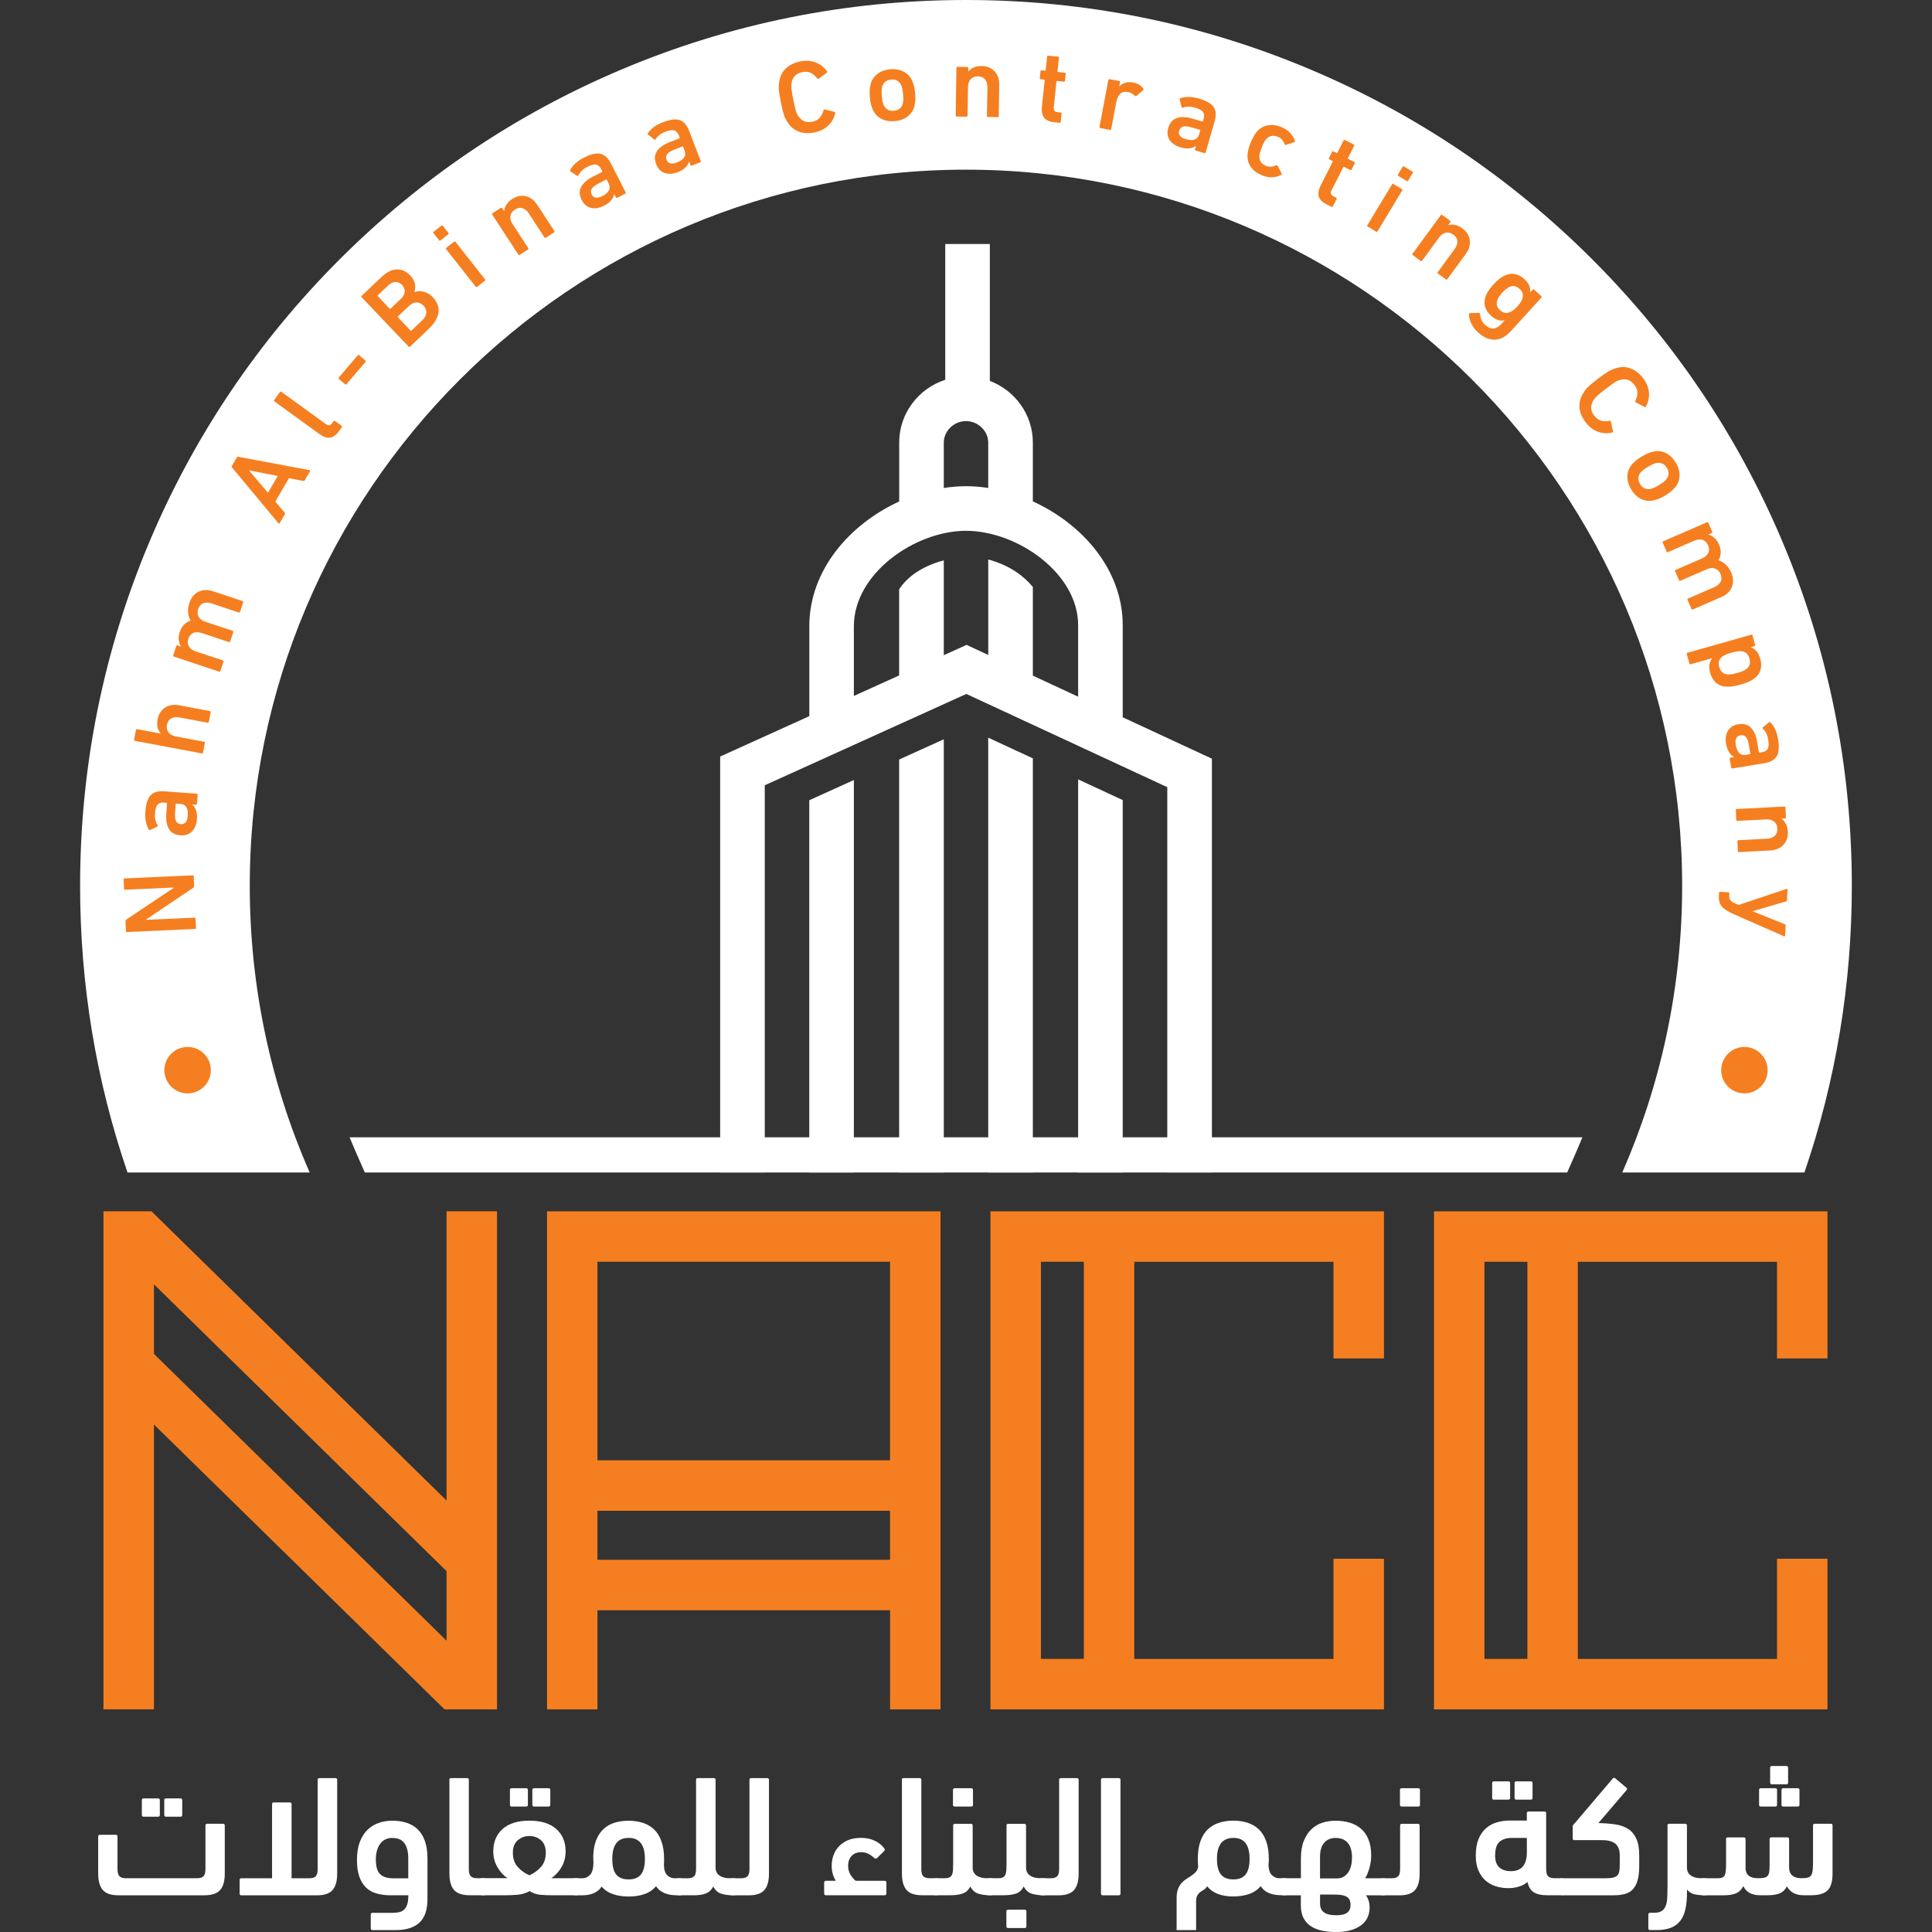 <?xml version="1.0" encoding="UTF-8"?>
<svg xmlns="http://www.w3.org/2000/svg" id="Layer_1" data-name="Layer 1" version="1.1" viewBox="0 0 500 500">
  <rect x="0" y="0" width="500" height="500" fill="#333333" stroke="none"/>
  <defs>
    <style>
      .cls-1 {
        fill: #f57f20;
      }

      .cls-1, .cls-2 {
        stroke-width: 0px;
      }

      .cls-2 {
        fill: #fff;
      }
    </style>
  </defs>
  <g>
    <g>
      <path class="cls-1" d="M472.95,351.56v-38.07h-101.84v128.89h101.84v-38.97h-13.06v25.92h-51.55v-102.78h51.55v25.01h13.06ZM395.29,429.32h-11.12v-102.78h11.12v102.78Z"></path>
      <path class="cls-1" d="M256.33,442.38h101.84v-38.97h-13.06v25.92h-51.56v-102.78h51.56v25.01h13.06v-38.07h-101.84v128.89ZM269.39,326.54h11.11v102.78h-11.11v-102.78Z"></path>
      <path class="cls-1" d="M141.56,442.38h13.06v-25.65h75.73v25.65h13.06v-128.89h-101.84v128.89ZM154.61,403.67v-12.68h75.73v12.68h-75.73ZM230.34,326.54v51.39h-75.73v-51.39h75.73Z"></path>
      <path class="cls-1" d="M115.57,388.34l-63.05-61.8-13.32-13.06h-12.42v128.89h13.06v-73.71l61.88,60.66,10.44,10.23,2.88,2.82h13.59v-128.89h-13.06v74.86ZM115.57,424.62l-3.41-3.35-63.05-61.8-9.27-9.09v-18l75.73,74.23v18Z"></path>
    </g>
    <g>
      <path class="cls-2" d="M52.66,485.57c.34-.34.51-.96.51-1.85v-11.28c0-.3.15-.45.45-.45h4.1c.3,0,.45.15.45.45v12.44c0,1.93-.4,3.35-1.2,4.26-.8.91-2.17,1.36-4.1,1.36h-22.25c-1.87,0-3.21-.45-4.01-1.36-.8-.91-1.2-2.33-1.2-4.26v-9.59c0-.3.15-.45.45-.45h4.1c.3,0,.45.15.45.45v8.43c0,.89.17,1.51.51,1.85.34.34.88.51,1.63.51h18.46c.77,0,1.33-.17,1.67-.51ZM37.16,470.16c-.3,0-.45-.15-.45-.45v-3.84c0-.3.15-.45.45-.45h3.75c.3,0,.45.15.45.45v3.84c0,.3-.15.45-.45.45h-3.75ZM42.96,470.16c-.3,0-.45-.15-.45-.45v-3.84c0-.3.15-.45.45-.45h3.75c.3,0,.45.15.45.45v3.84c0,.3-.15.45-.45.45h-3.75Z"></path>
      <path class="cls-2" d="M75.43,486.09h4.64c.74,0,1.29-.17,1.63-.51s.51-.96.51-1.85v-23.1c0-.3.15-.45.45-.45h4.15c.3,0,.45.15.45.45v24.26c0,1.93-.4,3.35-1.2,4.26-.8.91-2.14,1.36-4.01,1.36h-19.58c-.3,0-.45-.15-.45-.45v-3.52c0-.3.15-.45.45-.45h7.94v-19.18c0-.3.15-.45.45-.45h4.15c.3,0,.45.15.45.45v19.18Z"></path>
      <path class="cls-2" d="M101.16,490.5c-1.4,0-2.64-.16-3.72-.47-1.09-.31-2-.83-2.74-1.56-.74-.73-1.32-1.67-1.72-2.83-.4-1.16-.6-2.59-.6-4.28,0-1.81.25-3.37.74-4.66.49-1.29,1.16-2.35,2.01-3.17.85-.82,1.82-1.41,2.92-1.78,1.1-.37,2.26-.56,3.48-.56,1.34,0,2.56.18,3.68.54s2.07.92,2.88,1.69c.8.77,1.43,1.78,1.87,3.03.45,1.25.67,2.78.67,4.59v10.44c0,2.79-.7,4.83-2.1,6.11-1.4,1.28-3.43,1.92-6.11,1.92h-6.02c-.3,0-.45-.15-.45-.45v-3.57c0-.3.15-.45.45-.45h5.22c.59,0,1.14-.05,1.65-.16.51-.1.94-.32,1.29-.65.36-.33.63-.79.83-1.38.19-.59.29-1.38.29-2.36h-4.5ZM101.56,475.65c-1.37,0-2.42.51-3.17,1.52-.74,1.01-1.12,2.36-1.12,4.06,0,1.87.38,3.15,1.14,3.84.76.68,1.85,1.03,3.28,1.03h3.97v-5.08c0-1.75-.33-3.08-.98-3.99-.65-.91-1.69-1.36-3.12-1.36Z"></path>
      <path class="cls-2" d="M116.28,460.62c0-.3.15-.45.45-.45h4.15c.3,0,.45.15.45.45v23.1c0,.89.17,1.51.51,1.85.34.34.88.51,1.63.51h1.56c.59,0,1.04.17,1.34.51.3.34.45.93.45,1.76,0,.92-.14,1.51-.42,1.76-.28.25-.74.38-1.36.38h-3.52c-1.87,0-3.21-.45-4.01-1.36-.8-.91-1.2-2.33-1.2-4.26v-24.26Z"></path>
      <path class="cls-2" d="M137.01,471.19c3.03,0,5.35.72,6.96,2.16,1.61,1.44,2.41,3.37,2.41,5.77,0,1.46-.33,2.79-1,3.99-.67,1.2-1.57,2.19-2.7,2.97h6.33c.59,0,1.04.14,1.34.42.3.28.45.84.45,1.67s-.14,1.47-.42,1.81c-.28.34-.74.51-1.36.51h-6.2c-1.07,0-2.08-.04-3.03-.13-.95-.09-1.86-.4-2.72-.94-.98.53-2.03.85-3.14.94-1.11.09-2.1.13-2.97.13h-5.93c-.59,0-1.04-.18-1.34-.54-.3-.36-.45-.94-.45-1.74,0-.86.14-1.43.42-1.72.28-.28.74-.42,1.36-.42h6.29c-1.1-.77-1.98-1.76-2.65-2.97-.67-1.2-1-2.53-1-3.99,0-2.41.8-4.33,2.41-5.77s3.92-2.16,6.96-2.16ZM132.42,467.53c-.3,0-.45-.15-.45-.45v-3.84c0-.3.15-.45.45-.45h3.75c.3,0,.45.15.45.45v3.84c0,.3-.15.45-.45.45h-3.75ZM137.01,475.16c-1.16,0-2.16.36-3.01,1.09-.85.73-1.27,1.81-1.27,3.23,0,1.52.42,2.74,1.25,3.68.83.94,1.84,1.66,3.03,2.16,1.16-.5,2.16-1.23,2.99-2.16.83-.94,1.25-2.16,1.25-3.68,0-1.43-.42-2.5-1.25-3.23-.83-.73-1.83-1.09-2.99-1.09ZM138.22,467.53c-.3,0-.45-.15-.45-.45v-3.84c0-.3.15-.45.45-.45h3.75c.3,0,.45.15.45.45v3.84c0,.3-.15.45-.45.45h-3.75Z"></path>
      <path class="cls-2" d="M153.52,480.69c.03-1.72.27-3.19.74-4.39.46-1.2,1.1-2.19,1.92-2.94.82-.76,1.78-1.31,2.88-1.65,1.1-.34,2.3-.51,3.61-.51s2.53.18,3.66.54c1.13.36,2.1.92,2.92,1.69.82.77,1.46,1.8,1.92,3.08.46,1.28.69,2.83.69,4.64v.78c0,.25-.02.5-.04.74.03,1.25.32,2.13.87,2.65.55.52,1.18.78,1.9.78h1.29c.59,0,1.04.16,1.34.49.3.33.45.88.45,1.65,0,.86-.14,1.46-.42,1.78-.28.33-.74.49-1.36.49-.51,0-1.03-.01-1.58-.04-.55-.03-1.1-.13-1.65-.29-.55-.16-1.07-.4-1.56-.71-.49-.31-.93-.75-1.32-1.32-.8.95-1.81,1.64-3.01,2.05-1.2.42-2.56.62-4.08.62s-2.83-.2-4.01-.6c-1.19-.4-2.19-1.06-2.99-1.98-.3.48-.65.86-1.07,1.16-.42.3-.85.53-1.29.69-.45.16-.91.28-1.38.33-.48.06-.92.09-1.34.09h-1.56c-.59,0-1.04-.17-1.34-.51-.3-.34-.45-.91-.45-1.72,0-.86.14-1.44.42-1.74.28-.3.74-.45,1.36-.45h1.74c.71,0,1.35-.29,1.92-.87.56-.58.86-1.64.89-3.19-.03-.24-.04-.46-.04-.67v-.67ZM162.66,475.65c-1.43,0-2.48.46-3.17,1.38-.68.92-1.03,2.26-1.03,4.01,0,1.9.34,3.27,1.03,4.1.68.83,1.74,1.25,3.17,1.25s2.53-.42,3.21-1.27c.68-.85,1.03-2.21,1.03-4.08,0-3.6-1.41-5.4-4.24-5.4Z"></path>
      <path class="cls-2" d="M178,486.09c.74,0,1.29-.17,1.63-.51.34-.34.51-.96.51-1.85v-23.1c0-.3.15-.45.45-.45h4.15c.3,0,.45.15.45.45v22.7c0,.89.33,1.58,1,2.05.67.48,1.57.71,2.7.71h.76c.59,0,1.04.16,1.34.49.3.33.45.88.45,1.65,0,.86-.14,1.46-.42,1.78-.28.33-.74.49-1.36.49-1.16,0-2.17-.14-3.03-.42-.86-.28-1.55-.9-2.05-1.85-.42.83-1.02,1.42-1.81,1.76-.79.34-1.85.51-3.19.51h-3.75c-.59,0-1.04-.14-1.34-.42-.3-.28-.45-.9-.45-1.85,0-.8.14-1.36.42-1.67.28-.31.74-.47,1.36-.47h2.19Z"></path>
      <path class="cls-2" d="M189.64,490.5c-.59,0-1.04-.14-1.34-.42-.3-.28-.45-.85-.45-1.72s.14-1.42.42-1.76c.28-.34.74-.51,1.36-.51h2.19c.74,0,1.29-.17,1.63-.51.34-.34.51-.96.51-1.85v-23.1c0-.3.15-.45.45-.45h4.15c.3,0,.45.15.45.45v24.26c0,1.93-.4,3.35-1.2,4.26-.8.91-2.14,1.36-4.01,1.36h-4.15Z"></path>
      <path class="cls-2" d="M216.31,486.75c-.33-.51-.59-1.08-.78-1.74-.19-.65-.29-1.38-.29-2.19s.14-1.68.42-2.54c.28-.86.73-1.64,1.34-2.32.61-.68,1.39-1.24,2.34-1.67.95-.43,2.11-.65,3.48-.65s2.49.24,3.55.74c1.06.49,1.88,1.15,2.48,1.98.12.18.16.31.13.4-.03.09-.07.18-.13.27l-1.87,1.83c-.27.21-.51.21-.71,0-.48-.45-.99-.81-1.54-1.09-.55-.28-1.17-.42-1.85-.42-1.07,0-1.9.33-2.5.98-.6.65-.89,1.5-.89,2.54,0,.89.22,1.68.65,2.36.43.68.87,1.19,1.32,1.52h7.49c.3,0,.45.16.45.49v2.76c0,.33-.15.49-.45.49h-15.21c-.3,0-.45-.16-.45-.49v-2.76c0-.33.15-.49.45-.49h2.59Z"></path>
      <path class="cls-2" d="M233.39,460.62c0-.3.15-.45.45-.45h4.15c.3,0,.45.15.45.45v23.1c0,.89.17,1.51.51,1.85.34.34.88.51,1.63.51h1.56c.59,0,1.04.17,1.34.51.3.34.45.93.45,1.76,0,.92-.14,1.51-.42,1.76-.28.25-.74.38-1.36.38h-3.52c-1.87,0-3.21-.45-4.01-1.36-.8-.91-1.2-2.33-1.2-4.26v-24.26Z"></path>
      <path class="cls-2" d="M251.72,483.32c0,.89.33,1.58,1,2.05.67.48,1.57.71,2.7.71h.76c.59,0,1.04.16,1.34.49.3.33.45.88.45,1.65,0,.86-.14,1.46-.42,1.78-.28.33-.74.49-1.36.49-1.16,0-2.17-.14-3.03-.42-.86-.28-1.55-.9-2.05-1.85-.42.86-1.03,1.46-1.85,1.78-.82.33-1.94.49-3.37.49h-3.52c-.59,0-1.04-.1-1.34-.29-.3-.19-.45-.62-.45-1.27,0-.74.14-1.4.42-1.98.28-.58.75-.87,1.4-.87h2.14c.51,0,.91-.07,1.2-.22.3-.15.51-.39.65-.71s.22-.76.25-1.29c.03-.54.04-1.19.04-1.96v-9.45c0-.3.15-.45.45-.45h4.15c.3,0,.45.15.45.45v10.88ZM247.08,467.53c-.3,0-.45-.15-.45-.45v-3.84c0-.3.15-.45.45-.45h4.28c.3,0,.45.15.45.45v3.84c0,.3-.15.45-.45.45h-4.28Z"></path>
      <path class="cls-2" d="M265.54,483.32c0,.89.33,1.58,1,2.05.67.48,1.57.71,2.7.71h.76c.59,0,1.04.16,1.34.49.3.33.45.88.45,1.65,0,.86-.14,1.46-.42,1.78-.28.33-.74.49-1.36.49-1.16,0-2.17-.14-3.03-.42-.86-.28-1.55-.9-2.05-1.85-.42.86-1.03,1.46-1.85,1.78-.82.33-1.94.49-3.37.49h-3.52c-.59,0-1.04-.1-1.34-.29-.3-.19-.45-.62-.45-1.27,0-.74.14-1.4.42-1.98.28-.58.75-.87,1.4-.87h2.14c.51,0,.91-.07,1.2-.22.3-.15.51-.39.65-.71.13-.33.21-.76.24-1.29.03-.54.04-1.19.04-1.96v-9.45c0-.3.15-.45.45-.45h4.15c.3,0,.45.15.45.45v10.88ZM260.9,498.97c-.3,0-.45-.15-.45-.45v-3.84c0-.3.15-.45.45-.45h4.28c.3,0,.45.15.45.45v3.84c0,.3-.15.45-.45.45h-4.28Z"></path>
      <path class="cls-2" d="M269.78,490.5c-.59,0-1.04-.14-1.34-.42-.3-.28-.45-.85-.45-1.72s.14-1.42.42-1.76c.28-.34.74-.51,1.36-.51h2.19c.74,0,1.29-.17,1.63-.51.34-.34.51-.96.51-1.85v-23.1c0-.3.15-.45.45-.45h4.15c.3,0,.45.15.45.45v24.26c0,1.93-.4,3.35-1.2,4.26-.8.91-2.14,1.36-4.01,1.36h-4.15Z"></path>
      <path class="cls-2" d="M289.98,490.05c0,.3-.15.45-.45.45h-4.15c-.3,0-.45-.15-.45-.45v-29.43c0-.3.15-.45.45-.45h4.15c.3,0,.45.15.45.45v29.43Z"></path>
      <path class="cls-2" d="M319.19,490.81c-1.46,0-2.76-.21-3.9-.62s-2.1-1.08-2.88-2.01c-.24.39-.52.68-.85.87-.33.19-.64.4-.94.62-.3.22-.55.51-.76.87-.21.36-.31.88-.31,1.56v7.4h-5.04v-8.34c0-.95.13-1.74.38-2.36s.58-1.14.98-1.56c.4-.42.83-.77,1.29-1.05.46-.28.89-.56,1.29-.85.4-.28.76-.59,1.07-.94.31-.34.5-.8.56-1.36-.03-.3-.05-.6-.07-.91-.02-.31-.02-.65-.02-1,0-1.81.23-3.36.69-4.64.46-1.28,1.1-2.3,1.92-3.08.82-.77,1.79-1.34,2.92-1.69,1.13-.36,2.35-.54,3.66-.54s2.53.18,3.66.54c1.13.36,2.1.92,2.92,1.69.82.77,1.46,1.8,1.92,3.08.46,1.28.69,2.83.69,4.64,0,.27,0,.53-.02.78-.02.25-.04.5-.07.74.06,1.25.36,2.13.91,2.65.55.52,1.17.78,1.85.78h1.29c.59,0,1.04.16,1.34.49.3.33.45.88.45,1.65,0,.86-.14,1.46-.42,1.78-.28.33-.74.49-1.36.49-.51,0-1.03-.01-1.58-.04-.55-.03-1.09-.12-1.63-.27-.53-.15-1.05-.38-1.54-.69s-.93-.77-1.32-1.36c-.8.95-1.81,1.64-3.03,2.05-1.22.42-2.57.62-4.06.62ZM319.19,475.65c-1.43,0-2.49.46-3.19,1.38-.7.92-1.05,2.26-1.05,4.01,0,1.9.35,3.27,1.05,4.1.7.83,1.76,1.25,3.19,1.25s2.48-.42,3.17-1.27c.68-.85,1.03-2.21,1.03-4.08,0-3.6-1.4-5.4-4.19-5.4Z"></path>
      <path class="cls-2" d="M330.52,488.27c0-.86.14-1.44.42-1.74.28-.3.74-.45,1.36-.45h4.37v-5.08c0-1.81.25-3.34.76-4.59.51-1.25,1.17-2.26,1.98-3.03.82-.77,1.77-1.33,2.85-1.67,1.08-.34,2.21-.51,3.37-.51,1.34,0,2.57.17,3.7.51,1.13.34,2.1.87,2.92,1.58s1.46,1.64,1.92,2.79c.46,1.15.69,2.52.69,4.12,0,1.13-.16,2.25-.49,3.35-.33,1.1-.68,1.95-1.07,2.54h4.55c.62,0,1.08.15,1.36.45.28.3.42.88.42,1.74,0,.8-.15,1.38-.45,1.72-.3.34-.74.51-1.34.51h-4.33c.62.86.94,1.9.94,3.12,0,2.05-.78,3.63-2.34,4.73-1.56,1.1-3.68,1.65-6.36,1.65-1.37,0-2.61-.13-3.72-.38s-2.07-.65-2.88-1.2c-.8-.55-1.42-1.26-1.85-2.14-.43-.88-.65-1.94-.65-3.19v-2.59h-4.37c-1.19,0-1.78-.74-1.78-2.23ZM345.68,475.65c-1.25,0-2.24.42-2.97,1.25-.73.83-1.09,2.05-1.09,3.66v5.57h4.41c.68,0,1.27-.16,1.76-.47s.89-.71,1.2-1.2.54-1.05.69-1.69c.15-.64.22-1.3.22-1.98,0-1.69-.36-2.97-1.09-3.84-.73-.86-1.78-1.29-3.14-1.29ZM345.68,495.67c1.4,0,2.39-.22,2.97-.67.58-.45.87-1.09.87-1.92,0-.45-.05-.84-.16-1.18-.1-.34-.31-.63-.62-.87-.31-.24-.74-.42-1.29-.54s-1.26-.18-2.12-.18h-3.7v2.36c0,1.99,1.35,2.99,4.06,2.99Z"></path>
      <path class="cls-2" d="M358.04,490.5c-.59,0-1.04-.1-1.34-.31-.3-.21-.45-.62-.45-1.25,0-.74.14-1.4.42-1.98.28-.58.74-.87,1.36-.87h2.18c.74,0,1.29-.17,1.63-.51s.51-.96.51-1.85v-11.28c0-.3.15-.45.45-.45h4.15c.3,0,.45.15.45.45v12.44c0,1.93-.4,3.35-1.2,4.26-.8.91-2.14,1.36-4.01,1.36h-4.15ZM362.76,467.53c-.3,0-.45-.15-.45-.45v-3.84c0-.3.15-.45.45-.45h4.28c.3,0,.45.15.45.45v3.84c0,.3-.15.45-.45.45h-4.28Z"></path>
      <path class="cls-2" d="M395.14,471.19v-1.92c0-.3.15-.45.45-.45h4.1c.3,0,.45.15.45.45v14.45c0,.89.17,1.51.51,1.85.34.34.88.51,1.63.51h1.69c1.19,0,1.78.74,1.78,2.23,0,.89-.14,1.48-.42,1.76s-.74.42-1.36.42h-3.61c-1.46,0-2.59-.25-3.41-.76-.82-.51-1.36-1.4-1.63-2.68-.62.54-1.37.94-2.23,1.2-.86.27-1.77.4-2.72.4-1.16,0-2.25-.16-3.28-.49-1.03-.33-1.92-.83-2.68-1.52-.76-.68-1.36-1.55-1.81-2.61s-.67-2.33-.67-3.81c0-1.72.25-3.17.74-4.33s1.14-2.09,1.96-2.79c.82-.7,1.75-1.2,2.79-1.49,1.04-.3,2.13-.45,3.26-.45h4.46ZM386.62,465.75c-.3,0-.45-.15-.45-.45v-3.84c0-.3.15-.45.45-.45h3.75c.3,0,.45.15.45.45v3.84c0,.3-.15.45-.45.45h-3.75ZM390.95,484.26c1.43,0,2.48-.41,3.17-1.23.68-.82,1.03-2.01,1.03-3.59v-3.79h-3.97c-1.28,0-2.3.33-3.08.98-.77.65-1.16,1.86-1.16,3.61,0,1.37.36,2.38,1.07,3.03.71.65,1.69.98,2.94.98ZM392.42,465.75c-.3,0-.45-.15-.45-.45v-3.84c0-.3.15-.45.45-.45h3.75c.3,0,.45.15.45.45v3.84c0,.3-.15.45-.45.45h-3.75Z"></path>
      <path class="cls-2" d="M413.65,471.81c1.58.03,3.02.14,4.33.33,1.31.19,2.42.58,3.35,1.16.92.58,1.63,1.42,2.14,2.52.51,1.1.76,2.56.76,4.37v2.68c0,1.49-.13,2.71-.4,3.68-.27.97-.67,1.75-1.2,2.34-.53.6-1.22,1.01-2.05,1.25-.83.24-1.81.36-2.94.36h-13.11c-.59,0-1.04-.17-1.34-.51-.3-.34-.45-.94-.45-1.81s.14-1.43.42-1.69c.28-.27.74-.4,1.36-.4h11.06c.8,0,1.44-.06,1.92-.18.48-.12.84-.31,1.09-.58.25-.27.42-.62.49-1.07s.11-1.01.11-1.69v-2.41c0-1.34-.36-2.33-1.09-2.97-.73-.64-1.88-.96-3.46-.96h-7.18c-.3,0-.45-.15-.45-.45v-3.08c0-.21.09-.4.27-.58.18-.18.33-.34.45-.49l9.63-11.33c.18-.21.37-.25.58-.13l2.9,2.41c.24.18.3.39.18.62l-7.36,8.61Z"></path>
      <path class="cls-2" d="M431.53,472.44c0-.3.15-.45.45-.45h4.15c.3,0,.45.15.45.45v10.88c0,.89.33,1.58,1,2.05.67.48,1.57.71,2.7.71h.76c.59,0,1.04.16,1.34.49.3.33.45.88.45,1.65,0,.86-.14,1.46-.42,1.78-.28.33-.74.49-1.36.49-1.01,0-1.88-.09-2.61-.27s-1.35-.58-1.85-1.2v.85c0,1.61-.13,3.01-.4,4.21s-.71,2.21-1.32,3.01c-.61.8-1.42,1.4-2.43,1.81-1.01.4-2.26.6-3.75.6h-1.65c-.3,0-.45-.15-.45-.45v-3.57c0-.3.15-.45.45-.45h.98c.86,0,1.53-.15,2.01-.45.48-.3.82-.74,1.05-1.32.22-.58.36-1.28.4-2.1.04-.82.07-1.76.07-2.83v-15.92Z"></path>
      <path class="cls-2" d="M451.73,483.32c0,1.84,1.07,2.76,3.21,2.76.65,0,1.17-.04,1.56-.11.39-.07.69-.22.91-.45.22-.22.37-.56.45-1,.07-.45.11-1.06.11-1.83v-6.73c0-.3.15-.45.45-.45h4.15c.3,0,.45.15.45.45v7.31c0,.95.28,1.66.85,2.12.56.46,1.32.69,2.27.69.71,0,1.28-.05,1.69-.16.42-.1.72-.31.91-.62.19-.31.32-.75.38-1.32.06-.56.09-1.32.09-2.27v-9.28c0-.3.15-.45.45-.45h4.15c.3,0,.45.15.45.45v12.44c0,2.05-.42,3.5-1.27,4.35-.85.85-2.28,1.27-4.3,1.27h-1.92c-1.04,0-1.92-.2-2.65-.6-.73-.4-1.29-.97-1.67-1.72-.42.86-1.02,1.47-1.81,1.81-.79.34-1.85.51-3.19.51h-1.96c-2.11,0-3.55-.79-4.33-2.36-.42.86-1.02,1.47-1.81,1.83-.79.36-1.87.54-3.23.54h-5.08c-.59,0-1.04-.14-1.34-.42-.3-.28-.45-.81-.45-1.58,0-.89.14-1.52.42-1.87.28-.36.74-.54,1.36-.54h3.57c.92,0,1.5-.24,1.74-.74.24-.49.36-1.37.36-2.65v-6.73c0-.3.15-.45.45-.45h4.15c.3,0,.45.15.45.45v7.36ZM455.7,467.53c-.3,0-.45-.15-.45-.45v-3.84c0-.3.15-.45.45-.45h3.75c.3,0,.45.15.45.45v3.84c0,.3-.15.45-.45.45h-3.75ZM458.56,461.78c-.3,0-.45-.15-.45-.45v-3.84c0-.3.15-.45.45-.45h3.75c.3,0,.45.15.45.45v3.84c0,.3-.15.45-.45.45h-3.75ZM461.5,467.53c-.3,0-.45-.15-.45-.45v-3.84c0-.3.15-.45.45-.45h3.75c.3,0,.45.15.45.45v3.84c0,.3-.15.45-.45.45h-3.75Z"></path>
    </g>
  </g>
  <g>
    <path class="cls-2" d="M290.56,185.66v-23.85c0-14.38-10.44-26.21-23.26-32.05v-15.22c0-7.28-4.63-13.49-11.13-15.96v-35.43h-11.54v35.14c-6.91,2.24-11.92,8.67-11.92,16.24v15.25c-12.82,5.88-23.26,17.79-23.26,32.28v23.28l-23.07,10.45v107.64h11.54v-100.2l52.17-23.64,52,24.13v99.71h11.55v-107.08l-23.07-10.71ZM244.25,114.54c0-3.01,2.64-5.56,5.75-5.56s5.75,2.54,5.75,5.56v11.74c-1.92-.3-3.85-.45-5.75-.45s-3.83.16-5.75.46v-11.75ZM244.25,169.57v-24.55c-6.37,1.71-9.75,4.77-11.55,7.47v22.31l-11.72,5.31v-18.05c0-13.68,15.87-24.69,29.02-24.69s29.02,10.9,29.02,24.44v18.49l-11.72-5.44v-22.95c-2.18-2.66-5.76-5.55-11.54-7.12v24.71l-5.61-2.61-5.89,2.67Z"></path>
    <polygon class="cls-2" points="279.02 303.44 290.56 303.44 290.56 207.06 279.02 201.7 279.02 303.44"></polygon>
    <polygon class="cls-2" points="232.7 303.44 244.25 303.44 244.25 191.33 232.7 196.56 232.7 303.44"></polygon>
    <polygon class="cls-2" points="209.44 303.44 220.98 303.44 220.98 201.87 209.44 207.1 209.44 303.44"></polygon>
    <polygon class="cls-2" points="255.75 303.44 267.3 303.44 267.3 196.26 255.75 190.91 255.75 303.44"></polygon>
  </g>
  <path class="cls-2" d="M461.23,140.02c-11.55-27.3-28.08-51.82-49.12-72.87-21.05-21.05-45.56-37.58-72.87-49.12C310.97,6.06,280.94,0,250,0s-60.97,6.06-89.25,18.02c-27.3,11.55-51.82,28.08-72.87,49.12-21.04,21.05-37.57,45.56-49.12,72.87-11.96,28.28-18.03,58.31-18.03,89.24,0,25.51,4.12,50.39,12.27,74.19h47.14c-9.97-22.73-15.5-47.82-15.5-74.19,0-102.2,83.15-185.34,185.35-185.34s185.35,83.15,185.35,185.34c0,26.36-5.53,51.46-15.5,74.19h47.14c8.15-23.8,12.27-48.68,12.27-74.19,0-30.94-6.06-60.96-18.03-89.24Z"></path>
  <g>
    <path class="cls-1" d="M32.87,241.21c-.18,0-.27-.08-.28-.26l-.11-2.52c0-.2.07-.36.25-.48l12.17-8.14v-.11s-12.52.56-12.52.56c-.18,0-.27-.08-.28-.26l-.11-2.38c0-.18.08-.28.25-.29l17.61-.79c.18,0,.27.08.28.26l.11,2.49c0,.2-.07.36-.25.48l-12.15,8.17v.11s12.49-.56,12.49-.56c.18,0,.27.08.28.26l.11,2.38c0,.18-.08.28-.25.29l-17.61.79Z"></path>
    <path class="cls-1" d="M50.97,208.02c-.01.18-.11.27-.29.25l-.93-.07v.03c.42.34.74.83.97,1.47.23.64.31,1.42.24,2.35-.04.6-.17,1.17-.37,1.69-.2.53-.47.98-.82,1.35-.35.38-.78.67-1.28.87-.51.2-1.1.28-1.77.23-1.4-.1-2.4-.65-2.99-1.64-.59-.99-.82-2.3-.7-3.94l.2-2.68c0-.11-.04-.17-.15-.18l-.61-.05c-.75-.05-1.3.11-1.67.51-.37.39-.59,1.15-.68,2.26-.06.75-.02,1.36.12,1.85.13.49.31.89.54,1.22.11.17.09.3-.08.38l-1.83.88c-.15.08-.26.05-.34-.08-.33-.56-.59-1.22-.76-1.98-.18-.76-.22-1.69-.14-2.79.15-2,.61-3.39,1.38-4.17.77-.78,1.94-1.11,3.5-.99l8.39.62c.18.01.26.11.25.29l-.17,2.3ZM48.6,211.12c.07-.95-.05-1.68-.37-2.21-.32-.53-.85-.82-1.6-.87l-.99-.07c-.11,0-.16.04-.17.15l-.16,2.19c-.07.98.01,1.71.25,2.19.24.48.66.74,1.27.78,1.07.08,1.65-.64,1.77-2.15Z"></path>
    <path class="cls-1" d="M54.04,186.82c-.03.18-.14.25-.31.22l-7.3-1.37c-.82-.15-1.53-.07-2.11.24-.58.32-.95.88-1.1,1.69-.15.79,0,1.45.42,1.97.43.53,1.05.87,1.87,1.02l7.3,1.37c.18.03.25.14.21.32l-.47,2.48c-.03.18-.14.25-.31.22l-17.32-3.25c-.17-.03-.25-.14-.21-.32l.47-2.48c.03-.18.14-.25.31-.22l6.12,1.15v-.03c-.34-.36-.61-.85-.79-1.47-.18-.62-.19-1.36-.03-2.22.13-.7.37-1.3.71-1.81.34-.5.76-.91,1.25-1.23.49-.32,1.05-.52,1.65-.62.61-.1,1.25-.09,1.93.04l7.98,1.5c.18.03.25.14.21.32l-.47,2.48Z"></path>
    <path class="cls-1" d="M62.1,158.32c-.06.17-.17.23-.34.18l-7.04-2.34c-.79-.26-1.5-.28-2.12-.04-.62.24-1.06.74-1.32,1.52-.25.76-.2,1.43.15,2.01s.92,1,1.72,1.26l7.05,2.34c.17.06.22.17.17.34l-.8,2.39c-.06.17-.17.23-.34.18l-7.04-2.34c-.79-.26-1.5-.28-2.12-.04-.62.24-1.06.74-1.32,1.52-.25.76-.2,1.43.15,2.01s.92,1,1.72,1.26l7.05,2.34c.17.06.22.17.17.34l-.8,2.39c-.06.17-.17.23-.34.18l-11.71-3.89c-.17-.06-.22-.17-.17-.34l.8-2.39c.06-.17.17-.23.34-.18l.89.3v-.03c-.29-.41-.48-.93-.58-1.57s0-1.37.27-2.21c.25-.75.61-1.36,1.08-1.85s1.03-.84,1.68-1.04v-.03c-.34-.65-.55-1.35-.62-2.09-.07-.74.04-1.56.34-2.46.24-.73.57-1.34.99-1.82.42-.49.89-.86,1.43-1.11.54-.26,1.11-.39,1.73-.41.62-.02,1.25.08,1.91.3l7.7,2.56c.17.06.22.17.17.34l-.8,2.39Z"></path>
    <path class="cls-1" d="M60.07,121.01c-.13-.14-.14-.28-.05-.44l1.27-2.18c.09-.16.23-.22.41-.17l18.4,3.45c.18.04.23.14.13.3l-1.36,2.32c-.09.16-.23.22-.41.17l-3.67-.71-3.54,6.06,2.42,2.84c.13.14.14.28.05.44l-1.34,2.29c-.09.16-.2.17-.33.03l-11.99-14.41ZM71.88,123.18l-7.33-1.43-.04.07,4.83,5.71,2.54-4.35Z"></path>
    <path class="cls-1" d="M87.76,111.55c-.76,1.05-1.55,1.62-2.37,1.72-.82.1-1.73-.22-2.74-.95l-11.63-8.43c-.14-.1-.16-.23-.06-.38l1.48-2.04c.11-.15.23-.17.38-.07l11.5,8.34c.36.26.66.37.91.32.24-.05.48-.24.72-.56l.35-.49c.11-.15.23-.17.38-.07l1.73,1.25c.14.1.16.23.06.38l-.71.98Z"></path>
    <path class="cls-1" d="M89.3,99.44l-1.6-1.37c-.13-.12-.14-.24-.02-.38l4.9-5.73c.12-.14.25-.15.38-.03l1.6,1.37c.14.12.14.24.02.38l-4.9,5.73c-.12.14-.25.15-.38.03Z"></path>
    <path class="cls-1" d="M93.59,76.95c-.12-.13-.12-.26.01-.38l5.02-4.78c1.43-1.36,2.79-2.05,4.09-2.06,1.3-.02,2.45.5,3.45,1.56.71.75,1.12,1.49,1.24,2.23.11.74.06,1.42-.15,2.04l.04.04c.28-.12.61-.2.98-.24.37-.03.76,0,1.17.08.41.09.83.24,1.26.46.43.22.83.53,1.21.93,1.25,1.32,1.77,2.67,1.57,4.07-.21,1.4-1.05,2.81-2.53,4.22l-4.82,4.59c-.13.13-.26.12-.38,0l-12.15-12.77ZM103.77,77.32c.6-.57.91-1.17.96-1.82.04-.64-.18-1.22-.67-1.74-.5-.53-1.08-.79-1.72-.78-.65.01-1.27.3-1.86.87l-2.7,2.57c-.08.08-.08.15,0,.23l3.07,3.23c.07.08.15.08.23,0l2.7-2.57ZM106.24,85.56c.07.08.15.08.23,0l2.82-2.68c.66-.63,1.01-1.28,1.04-1.95.03-.67-.22-1.28-.74-1.84-.52-.54-1.11-.81-1.78-.82-.67,0-1.34.31-2,.94l-2.82,2.68c-.08.08-.08.15,0,.23l3.26,3.42Z"></path>
    <path class="cls-1" d="M114.01,62.21c-.14.11-.27.1-.38-.04l-1.44-1.82c-.11-.14-.09-.27.05-.38l1.98-1.56c.14-.11.27-.1.38.04l1.44,1.82c.11.14.09.27-.05.38l-1.98,1.56ZM123.49,74.23c-.14.11-.27.1-.38-.04l-7.64-9.69c-.11-.14-.09-.27.05-.38l1.98-1.56c.14-.11.27-.1.38.04l7.64,9.69c.11.14.09.27-.05.38l-1.98,1.56Z"></path>
    <path class="cls-1" d="M141.29,61.52c-.15.1-.28.08-.38-.07l-4.06-6.22c-.46-.7-1-1.15-1.64-1.35-.63-.2-1.3-.08-1.98.37-.67.44-1.05,1-1.14,1.67-.08.67.1,1.36.56,2.06l4.06,6.22c.1.15.07.27-.08.37l-2.11,1.38c-.15.1-.28.08-.38-.07l-6.75-10.33c-.1-.15-.07-.27.08-.37l2.11-1.38c.15-.1.28-.08.38.07l.51.78h.02c.02-.52.19-1.05.51-1.61.32-.56.85-1.08,1.58-1.56.6-.39,1.19-.64,1.79-.74.6-.1,1.18-.09,1.75.05.57.14,1.1.39,1.59.76.49.37.93.84,1.31,1.43l4.44,6.8c.1.15.07.27-.08.37l-2.11,1.38Z"></path>
    <path class="cls-1" d="M159.75,51.16c-.16.08-.28.05-.37-.11l-.43-.83h-.02c-.07.55-.32,1.08-.75,1.61-.43.53-1.06,1-1.89,1.43-.54.27-1.08.46-1.63.57-.55.1-1.08.1-1.59,0s-.97-.32-1.41-.65c-.43-.33-.81-.79-1.11-1.4-.64-1.25-.69-2.39-.15-3.4.54-1.01,1.54-1.9,3-2.64l2.39-1.22c.1-.05.12-.12.07-.22l-.28-.55c-.34-.67-.77-1.05-1.3-1.16-.53-.11-1.29.09-2.28.6-.67.34-1.17.69-1.52,1.06-.35.37-.6.73-.76,1.1-.09.19-.21.23-.37.13l-1.7-1.11c-.15-.09-.18-.2-.11-.33.3-.57.73-1.13,1.29-1.68.56-.55,1.33-1.07,2.31-1.57,1.79-.91,3.22-1.24,4.28-.99,1.06.26,1.95,1.08,2.67,2.48l3.83,7.49c.08.16.04.28-.12.36l-2.05,1.05ZM155.88,50.74c.85-.43,1.41-.92,1.7-1.47.29-.55.26-1.15-.08-1.82l-.45-.88c-.05-.1-.12-.12-.22-.07l-1.95,1c-.88.45-1.46.9-1.74,1.35-.28.45-.28.95,0,1.49.49.95,1.4,1.08,2.75.39Z"></path>
    <path class="cls-1" d="M179.03,42.85c-.17.07-.29.02-.35-.15l-.34-.87h-.03c-.13.54-.43,1.04-.91,1.52-.48.48-1.15.89-2.02,1.22-.56.22-1.12.35-1.68.39s-1.09-.01-1.58-.16c-.49-.15-.93-.42-1.33-.79-.4-.37-.72-.87-.96-1.5-.51-1.31-.44-2.44.2-3.4.64-.95,1.73-1.73,3.26-2.32l2.51-.97c.1-.04.13-.11.1-.21l-.22-.57c-.27-.7-.66-1.13-1.17-1.29-.51-.16-1.29-.05-2.33.36-.7.27-1.24.57-1.62.9-.38.33-.67.67-.87,1.01-.11.18-.23.21-.38.09l-1.58-1.28c-.14-.1-.16-.21-.07-.34.36-.54.85-1.05,1.46-1.54.62-.49,1.43-.93,2.46-1.32,1.87-.72,3.33-.9,4.36-.54,1.03.37,1.83,1.28,2.39,2.74l3.03,7.85c.06.17.01.28-.16.35l-2.15.83ZM175.21,42.03c.89-.34,1.5-.77,1.84-1.28.34-.51.38-1.12.11-1.82l-.36-.92c-.04-.1-.11-.13-.21-.09l-2.05.79c-.92.35-1.54.74-1.87,1.17-.33.42-.38.92-.16,1.48.38,1,1.28,1.22,2.7.68Z"></path>
    <path class="cls-1" d="M203.51,31.16c-.15-.26-.28-.52-.39-.78-.12-.26-.23-.56-.33-.91-.11-.35-.22-.76-.33-1.24-.11-.48-.24-1.07-.38-1.79-.14-.7-.25-1.29-.33-1.79-.08-.49-.14-.92-.17-1.29-.03-.36-.05-.69-.04-.97,0-.28.03-.57.07-.87.18-1.56.74-2.81,1.7-3.75.96-.94,2.22-1.57,3.78-1.88,1.47-.29,2.8-.2,4.01.27,1.2.47,2.18,1.25,2.93,2.33.09.15.06.26-.07.34l-2.07,1.53c-.14.12-.27.1-.38-.06-.43-.57-.95-1.03-1.57-1.38s-1.38-.43-2.3-.25c-.88.17-1.54.52-1.99,1.05-.45.52-.72,1.18-.83,1.96-.02.2-.03.4-.03.61,0,.2,0,.46.04.77.03.31.09.69.17,1.12.08.44.18.98.31,1.63.13.66.24,1.21.34,1.63.09.43.18.79.27,1.09.09.3.17.55.26.74.08.19.17.37.26.53.4.68.9,1.18,1.51,1.5.61.31,1.36.39,2.23.21.91-.18,1.59-.55,2.03-1.11.44-.56.75-1.18.93-1.87.04-.19.15-.26.32-.2l2.5.62c.15.02.22.12.2.29-.29,1.29-.89,2.38-1.83,3.27-.93.89-2.13,1.48-3.6,1.77-1.56.31-2.96.21-4.21-.3-1.25-.51-2.25-1.45-3-2.82Z"></path>
    <path class="cls-1" d="M231.59,31.34c-1.35.12-2.53-.09-3.54-.62s-1.75-1.35-2.21-2.43c-.19-.45-.34-.9-.45-1.37-.11-.46-.2-1.05-.27-1.76-.06-.71-.08-1.3-.05-1.78.03-.48.1-.95.2-1.43.26-1.15.85-2.08,1.75-2.78.9-.71,2.02-1.12,3.37-1.24,1.33-.12,2.5.09,3.51.63,1.01.54,1.75,1.35,2.21,2.43.19.45.34.9.45,1.37.11.46.2,1.05.27,1.76.06.71.08,1.3.05,1.78-.03.48-.1.95-.2,1.43-.26,1.15-.85,2.08-1.75,2.78-.9.71-2.01,1.12-3.34,1.24ZM231.35,28.68c.62-.06,1.12-.25,1.5-.58.38-.33.65-.77.8-1.32.08-.35.12-.69.13-1.04s-.02-.8-.07-1.35c-.05-.55-.11-.99-.17-1.33-.07-.33-.17-.67-.31-1.02-.25-.51-.59-.9-1.02-1.15-.44-.26-.96-.36-1.58-.3-.62.06-1.12.25-1.52.58-.39.33-.66.77-.82,1.32-.08.36-.12.72-.13,1.06,0,.34.02.79.06,1.33.05.55.11,1,.17,1.34.07.34.17.68.31,1,.25.51.59.9,1.04,1.15.44.26.98.36,1.6.3Z"></path>
    <path class="cls-1" d="M255.69,30.29c-.18,0-.27-.09-.27-.27l.12-7.42c.01-.84-.19-1.52-.6-2.04-.41-.52-1.03-.79-1.85-.8-.8-.01-1.43.24-1.88.74-.45.51-.68,1.18-.69,2.02l-.12,7.42c0,.18-.1.27-.28.26l-2.52-.04c-.18,0-.27-.09-.27-.27l.19-12.34c0-.18.1-.27.28-.26l2.52.04c.18,0,.27.09.27.27v.93s.01,0,.01,0c.3-.4.74-.75,1.32-1.03.58-.28,1.31-.42,2.19-.41.71.01,1.34.14,1.9.39.55.25,1.03.59,1.42,1.02.39.43.69.94.89,1.52s.3,1.22.28,1.91l-.13,8.12c0,.18-.1.27-.28.26l-2.52-.04Z"></path>
    <path class="cls-1" d="M272.91,31.65c-1.33-.14-2.23-.55-2.72-1.22-.49-.68-.67-1.64-.54-2.9l.7-6.75c.01-.11-.04-.17-.15-.18l-.87-.09c-.18-.02-.26-.12-.24-.29l.19-1.78c.02-.18.12-.26.3-.24l.87.09c.11.01.17-.04.18-.14l.37-3.51c.02-.18.12-.26.3-.24l2.51.26c.18.02.26.12.24.29l-.37,3.51c-.01.11.04.17.15.18l1.74.18c.18.02.26.12.24.29l-.18,1.78c-.02.18-.12.26-.3.24l-1.74-.18c-.11-.01-.17.04-.18.14l-.69,6.64c-.05.46.02.79.2.97.18.19.48.31.9.35l.68.07c.18.02.26.12.24.29l-.22,2.13c-.02.18-.12.26-.3.24l-1.31-.14Z"></path>
    <path class="cls-1" d="M284.77,33.13c-.18-.03-.25-.14-.22-.31l2.29-12.12c.03-.17.14-.25.32-.21l2.48.47c.18.03.25.14.22.31l-.2,1.08h.03c.4-.43.9-.74,1.52-.93.61-.19,1.33-.21,2.16-.05.52.1,1,.28,1.44.56.44.27.8.61,1.08,1.01.1.15.1.27-.02.38l-1.76,1.49c-.13.12-.26.11-.39-.02-.27-.25-.55-.46-.83-.62-.29-.16-.61-.28-.97-.35-.86-.16-1.54,0-2.03.49s-.83,1.24-1.02,2.25l-1.29,6.85c-.03.17-.14.25-.32.21l-2.48-.47Z"></path>
    <path class="cls-1" d="M309.46,38.98c-.18-.05-.24-.16-.19-.33l.26-.9h-.03c-.42.33-.97.55-1.64.64-.67.09-1.46,0-2.35-.25-.58-.17-1.11-.4-1.58-.71-.47-.3-.86-.66-1.16-1.08-.3-.42-.49-.9-.58-1.43-.09-.54-.04-1.13.14-1.78.39-1.35,1.13-2.21,2.22-2.58,1.09-.37,2.42-.33,4,.13l2.58.75c.11.03.17,0,.2-.11l.17-.59c.21-.72.16-1.3-.15-1.74-.31-.44-1-.82-2.07-1.13-.72-.21-1.33-.3-1.83-.27-.5.03-.94.12-1.31.28-.19.07-.31.02-.35-.16l-.49-1.97c-.05-.16,0-.27.15-.32.61-.21,1.31-.33,2.1-.34.78-.01,1.7.13,2.76.43,1.93.56,3.2,1.29,3.8,2.21.6.91.68,2.13.25,3.63l-2.33,8.08c-.05.17-.16.23-.34.18l-2.21-.64ZM306.92,36.02c.91.26,1.66.29,2.24.09.58-.2.98-.66,1.18-1.38l.27-.95c.03-.1,0-.17-.11-.2l-2.11-.61c-.95-.27-1.68-.34-2.2-.2-.52.14-.86.5-1.02,1.08-.3,1.03.28,1.75,1.74,2.17Z"></path>
    <path class="cls-1" d="M326.59,45.36c-1.24-.5-2.19-1.21-2.85-2.12-.66-.92-.96-1.99-.88-3.2.04-.85.31-1.88.8-3.1s1.01-2.15,1.57-2.8c.79-.93,1.74-1.5,2.85-1.7,1.12-.2,2.29-.06,3.53.44.91.37,1.66.86,2.24,1.48.58.62,1,1.31,1.26,2.09.05.17,0,.29-.16.34l-2.15.72c-.18.04-.29-.02-.34-.19-.17-.45-.4-.84-.67-1.16s-.67-.58-1.17-.79c-.54-.22-1.06-.28-1.57-.18-.5.1-.95.37-1.35.82-.22.26-.42.56-.6.9-.18.34-.36.74-.54,1.21-.19.46-.34.88-.45,1.26-.11.38-.18.73-.19,1.07-.02.59.12,1.09.41,1.5.29.42.71.73,1.26.95.51.2.97.29,1.39.24.42-.04.85-.17,1.29-.37.15-.07.27-.04.37.12l1.05,2.01c.07.12.03.24-.11.36-.72.36-1.5.57-2.34.61-.84.04-1.72-.12-2.64-.49Z"></path>
    <path class="cls-1" d="M343.4,52.94c-1.19-.6-1.89-1.31-2.11-2.12-.21-.81-.04-1.78.54-2.9l3.07-6.05c.05-.1.02-.17-.07-.22l-.78-.4c-.16-.08-.2-.2-.12-.36l.81-1.6c.08-.16.2-.2.37-.11l.78.4c.1.05.17.03.22-.07l1.6-3.14c.08-.16.2-.2.37-.11l2.25,1.14c.16.08.2.2.12.36l-1.6,3.14c-.05.1-.02.17.07.22l1.56.79c.16.08.2.2.12.36l-.81,1.6c-.08.16-.2.2-.37.11l-1.56-.79c-.1-.05-.17-.03-.22.07l-3.02,5.95c-.21.41-.26.74-.16.98.1.24.34.46.72.65l.61.31c.16.08.2.2.12.36l-.97,1.9c-.08.16-.2.2-.36.11l-1.17-.6Z"></path>
    <path class="cls-1" d="M353.98,58.64c-.16-.09-.19-.22-.1-.37l6.38-10.56c.09-.15.22-.18.37-.09l2.16,1.3c.16.09.19.22.1.37l-6.38,10.56c-.09.15-.22.18-.37.09l-2.16-1.3ZM361.89,45.54c-.16-.09-.19-.22-.1-.37l1.2-1.99c.09-.15.22-.18.37-.09l2.16,1.3c.16.09.19.22.1.37l-1.2,1.99c-.09.15-.22.18-.37.09l-2.16-1.3Z"></path>
    <path class="cls-1" d="M372.15,70.82c-.15-.11-.17-.23-.06-.38l4.38-5.99c.49-.68.72-1.34.69-2.01s-.38-1.24-1.05-1.73c-.65-.47-1.3-.63-1.96-.48-.66.16-1.24.57-1.73,1.25l-4.38,5.99c-.1.14-.23.16-.38.05l-2.03-1.49c-.15-.11-.17-.23-.06-.38l7.29-9.96c.1-.14.23-.16.38-.05l2.03,1.49c.15.11.17.23.06.38l-.55.75.02.02c.48-.16,1.04-.19,1.67-.08.64.1,1.31.41,2.02.93.57.42,1.02.89,1.32,1.42.31.52.5,1.08.57,1.66.07.58.02,1.17-.15,1.76-.17.59-.46,1.17-.87,1.73l-4.79,6.55c-.11.14-.23.16-.38.05l-2.03-1.49Z"></path>
    <path class="cls-1" d="M382.43,85.95c-.69-.63-1.24-1.37-1.65-2.21-.41-.85-.61-1.66-.59-2.44,0-.17.09-.25.27-.26l2.26-.07c.18,0,.28.09.3.28.09,1.17.53,2.11,1.32,2.83.76.69,1.48,1,2.18.94.7-.06,1.39-.47,2.07-1.22l.81-.89-.02-.02c-.54.13-1.11.11-1.7-.07-.59-.18-1.2-.56-1.84-1.14-.82-.75-1.34-1.58-1.55-2.49-.21-.91-.1-1.86.33-2.84.21-.48.46-.92.75-1.33.28-.4.66-.87,1.14-1.4.48-.53.91-.95,1.28-1.26.37-.31.79-.6,1.24-.85.95-.53,1.89-.73,2.82-.61.93.12,1.8.56,2.63,1.31.63.58,1.06,1.16,1.29,1.74.23.58.3,1.14.21,1.7l.02.02.65-.71c.12-.13.25-.14.38-.01l1.86,1.7c.14.12.14.25.02.38l-7.95,8.72c-1.25,1.37-2.6,2.09-4.07,2.16-1.46.07-2.95-.58-4.46-1.96ZM388.2,80.27c.47.43.94.67,1.41.71s.95-.07,1.45-.34c.28-.15.56-.33.81-.54.26-.21.53-.48.83-.81.56-.62.96-1.21,1.2-1.76.21-.5.28-.99.19-1.45-.09-.46-.36-.91-.84-1.34-.88-.8-1.82-.92-2.82-.37-.53.29-1.08.74-1.64,1.36-.3.33-.54.63-.73.9-.19.27-.34.56-.47.86-.47,1.06-.27,1.99.61,2.79Z"></path>
    <path class="cls-1" d="M409.94,101.39c.17-.25.35-.48.53-.7.18-.22.4-.45.67-.7s.59-.53.97-.84c.38-.31.86-.69,1.44-1.13.57-.43,1.05-.79,1.46-1.08.41-.29.77-.53,1.08-.72.31-.19.6-.35.85-.46.26-.12.53-.23.81-.33,1.48-.53,2.85-.58,4.12-.13,1.27.44,2.39,1.3,3.35,2.56.91,1.19,1.42,2.43,1.53,3.71.11,1.28-.16,2.51-.79,3.66-.09.14-.21.17-.34.09l-2.29-1.18c-.17-.08-.21-.2-.11-.36.32-.64.5-1.31.54-2.02.04-.71-.22-1.43-.79-2.17-.54-.71-1.15-1.15-1.82-1.32-.67-.17-1.38-.13-2.12.12-.19.08-.38.15-.56.24-.18.08-.41.21-.67.38s-.58.38-.93.65-.8.6-1.32,1c-.54.41-.98.75-1.32,1.03-.34.27-.63.51-.86.73-.23.21-.41.4-.55.56-.14.16-.26.32-.36.47-.44.66-.66,1.33-.67,2.02-.01.69.25,1.39.8,2.1.57.74,1.2,1.18,1.89,1.33.69.15,1.39.15,2.09,0,.19-.05.29.02.32.2l.55,2.52c.05.15-.01.25-.17.3-1.28.32-2.53.25-3.74-.19s-2.27-1.26-3.18-2.45c-.97-1.26-1.5-2.56-1.59-3.9-.1-1.34.3-2.66,1.2-3.94Z"></path>
    <path class="cls-1" d="M422.15,126.66c-.7-1.16-1.03-2.31-.99-3.45.04-1.14.44-2.16,1.22-3.05.32-.36.66-.7,1.03-1,.37-.31.85-.64,1.47-1.01.61-.37,1.14-.64,1.58-.82.44-.18.9-.33,1.37-.44,1.15-.27,2.24-.15,3.27.35,1.03.5,1.89,1.33,2.59,2.49.69,1.14,1.01,2.29.97,3.43-.04,1.14-.44,2.16-1.22,3.05-.32.36-.67.7-1.03,1.01-.37.31-.85.64-1.46,1.01-.61.37-1.14.64-1.58.82-.44.18-.9.33-1.37.44-1.15.27-2.24.15-3.27-.35s-1.89-1.32-2.58-2.46ZM424.44,125.28c.32.53.71.9,1.18,1.1.46.2.98.25,1.54.15.35-.08.68-.19.99-.34.32-.15.71-.36,1.18-.65.47-.28.84-.53,1.12-.74.27-.21.53-.45.78-.73.35-.45.55-.92.59-1.43.04-.5-.1-1.02-.42-1.55-.32-.53-.72-.9-1.18-1.11-.47-.21-.98-.26-1.54-.16-.36.09-.7.21-1.01.35-.31.14-.7.36-1.17.64-.47.28-.85.53-1.13.74-.28.21-.53.45-.77.72-.35.45-.55.93-.58,1.44-.03.51.11,1.03.43,1.57Z"></path>
    <path class="cls-1" d="M436.73,155.26c-.07-.17-.03-.29.14-.36l6.81-2.96c.77-.33,1.3-.8,1.61-1.39.31-.59.29-1.26-.03-2.02-.32-.74-.81-1.2-1.45-1.4s-1.36-.13-2.12.21l-6.81,2.96c-.16.07-.28.02-.35-.14l-1.01-2.31c-.07-.17-.03-.29.14-.36l6.81-2.96c.77-.33,1.3-.8,1.61-1.39.31-.59.29-1.26-.03-2.02-.32-.74-.8-1.2-1.45-1.4-.65-.2-1.36-.13-2.12.21l-6.81,2.96c-.16.07-.28.02-.35-.14l-1.01-2.31c-.07-.17-.03-.29.14-.36l11.31-4.92c.16-.07.28-.02.35.14l1.01,2.31c.07.17.03.29-.14.36l-.86.37v.03c.5.1,1,.36,1.5.77s.92,1.02,1.27,1.82c.31.72.46,1.42.43,2.1-.03.68-.21,1.31-.56,1.9v.03c.7.26,1.33.63,1.87,1.13.55.5,1.01,1.18,1.39,2.06.31.7.47,1.38.48,2.02.02.64-.09,1.23-.32,1.78s-.57,1.03-1.01,1.46c-.45.42-.99.77-1.63,1.05l-7.44,3.24c-.16.07-.28.02-.35-.14l-1.01-2.31Z"></path>
    <path class="cls-1" d="M436.53,169.28c-.05-.18.01-.29.18-.34l16.5-4.67c.17-.05.28.01.33.19l.69,2.43c.05.18-.01.29-.18.34l-.93.26v.03c.52.18.99.5,1.42.97.43.47.76,1.13,1.01,1.99.31,1.09.32,2.08.04,2.98-.28.9-.87,1.65-1.77,2.27-.43.29-.9.55-1.38.76-.49.21-1.15.44-1.99.68s-1.52.39-2.05.47c-.53.07-1.05.1-1.57.08-1.09-.05-1.99-.39-2.7-1-.71-.62-1.22-1.47-1.53-2.56-.24-.86-.31-1.6-.19-2.23.12-.62.35-1.14.7-1.56v-.03s-5.56,1.57-5.56,1.57c-.17.05-.28-.02-.33-.19l-.69-2.43ZM444.95,172.65c.34,1.21,1.1,1.84,2.26,1.9.32,0,.65-.02,1.01-.07.35-.05.81-.16,1.38-.32.56-.16,1.01-.31,1.34-.45.33-.14.63-.3.89-.47.96-.65,1.27-1.59.93-2.8-.35-1.23-1.1-1.87-2.27-1.92-.32,0-.65.02-1.01.07-.36.05-.82.16-1.38.32-.56.16-1.01.31-1.34.45-.33.14-.63.3-.9.47-.96.65-1.27,1.59-.92,2.82Z"></path>
    <path class="cls-1" d="M447.65,196.37c-.03-.18.04-.28.22-.31l.92-.15v-.03c-.49-.23-.93-.63-1.3-1.2-.37-.57-.64-1.31-.79-2.23-.1-.59-.11-1.17-.04-1.73.07-.56.23-1.06.48-1.51.25-.45.6-.83,1.04-1.14.44-.31,1-.53,1.67-.64,1.39-.23,2.48.07,3.29.89.8.82,1.34,2.04,1.61,3.67l.44,2.65c.02.11.08.15.18.14l.61-.1c.74-.12,1.24-.42,1.5-.89.27-.47.31-1.25.13-2.35-.12-.74-.31-1.33-.55-1.77-.24-.44-.52-.79-.81-1.06-.15-.14-.15-.27,0-.39l1.57-1.29c.13-.11.24-.11.35,0,.45.46.86,1.04,1.21,1.74.35.7.61,1.59.79,2.67.33,1.98.21,3.44-.36,4.38-.57.94-1.62,1.53-3.17,1.79l-8.3,1.37c-.18.03-.28-.05-.31-.23l-.38-2.27ZM449.22,192.81c.15.94.45,1.62.88,2.06.43.44,1.02.6,1.76.47l.98-.16c.1-.02.15-.08.13-.19l-.36-2.16c-.16-.97-.41-1.66-.76-2.07-.35-.41-.82-.56-1.42-.46-1.05.17-1.46,1.01-1.21,2.51Z"></path>
    <path class="cls-1" d="M449.64,217.73c0-.18.07-.28.25-.29l7.41-.38c.84-.04,1.5-.29,1.99-.73.49-.45.72-1.08.68-1.9-.04-.8-.33-1.41-.87-1.82-.54-.41-1.23-.59-2.06-.55l-7.41.38c-.18,0-.27-.08-.28-.26l-.13-2.52c0-.18.07-.28.25-.29l12.32-.64c.18,0,.27.08.28.26l.13,2.52c0,.18-.07.28-.25.29l-.93.05v.03c.43.27.8.69,1.12,1.25.32.56.51,1.28.55,2.15.04.71-.05,1.35-.26,1.92-.21.57-.52,1.07-.93,1.49s-.89.76-1.46,1c-.57.24-1.2.38-1.89.41l-8.11.42c-.18,0-.27-.08-.28-.26l-.13-2.52Z"></path>
    <path class="cls-1" d="M444.89,231.06c0-.18.1-.27.28-.26l2.13.12c.18,0,.26.11.25.29l-.03.49c-.03.53.07.95.29,1.25.22.3.6.57,1.12.8l1.07.44,12.37-4.15c.18-.04.27.03.25.23l-.15,2.71c0,.16-.1.27-.28.31l-8.56,2.52v.05s8.24,3.31,8.24,3.31c.17.06.26.18.25.34l-.14,2.6c-.01.2-.1.27-.28.2l-13.11-5.77c-.75-.33-1.37-.66-1.86-.98s-.88-.66-1.17-1.03c-.29-.36-.49-.76-.6-1.19-.11-.43-.15-.91-.12-1.46l.05-.85Z"></path>
  </g>
  <path class="cls-2" d="M407.89,298.2c.56-1.29,1.11-2.58,1.64-3.87H90.47c.53,1.29,1.08,2.59,1.64,3.87l2.3,5.24h311.18l2.3-5.24Z"></path>
  <g>
    <circle class="cls-1" cx="451.45" cy="276.96" r="6.01"></circle>
    <circle class="cls-1" cx="48.55" cy="276.96" r="6.01"></circle>
  </g>
</svg>
